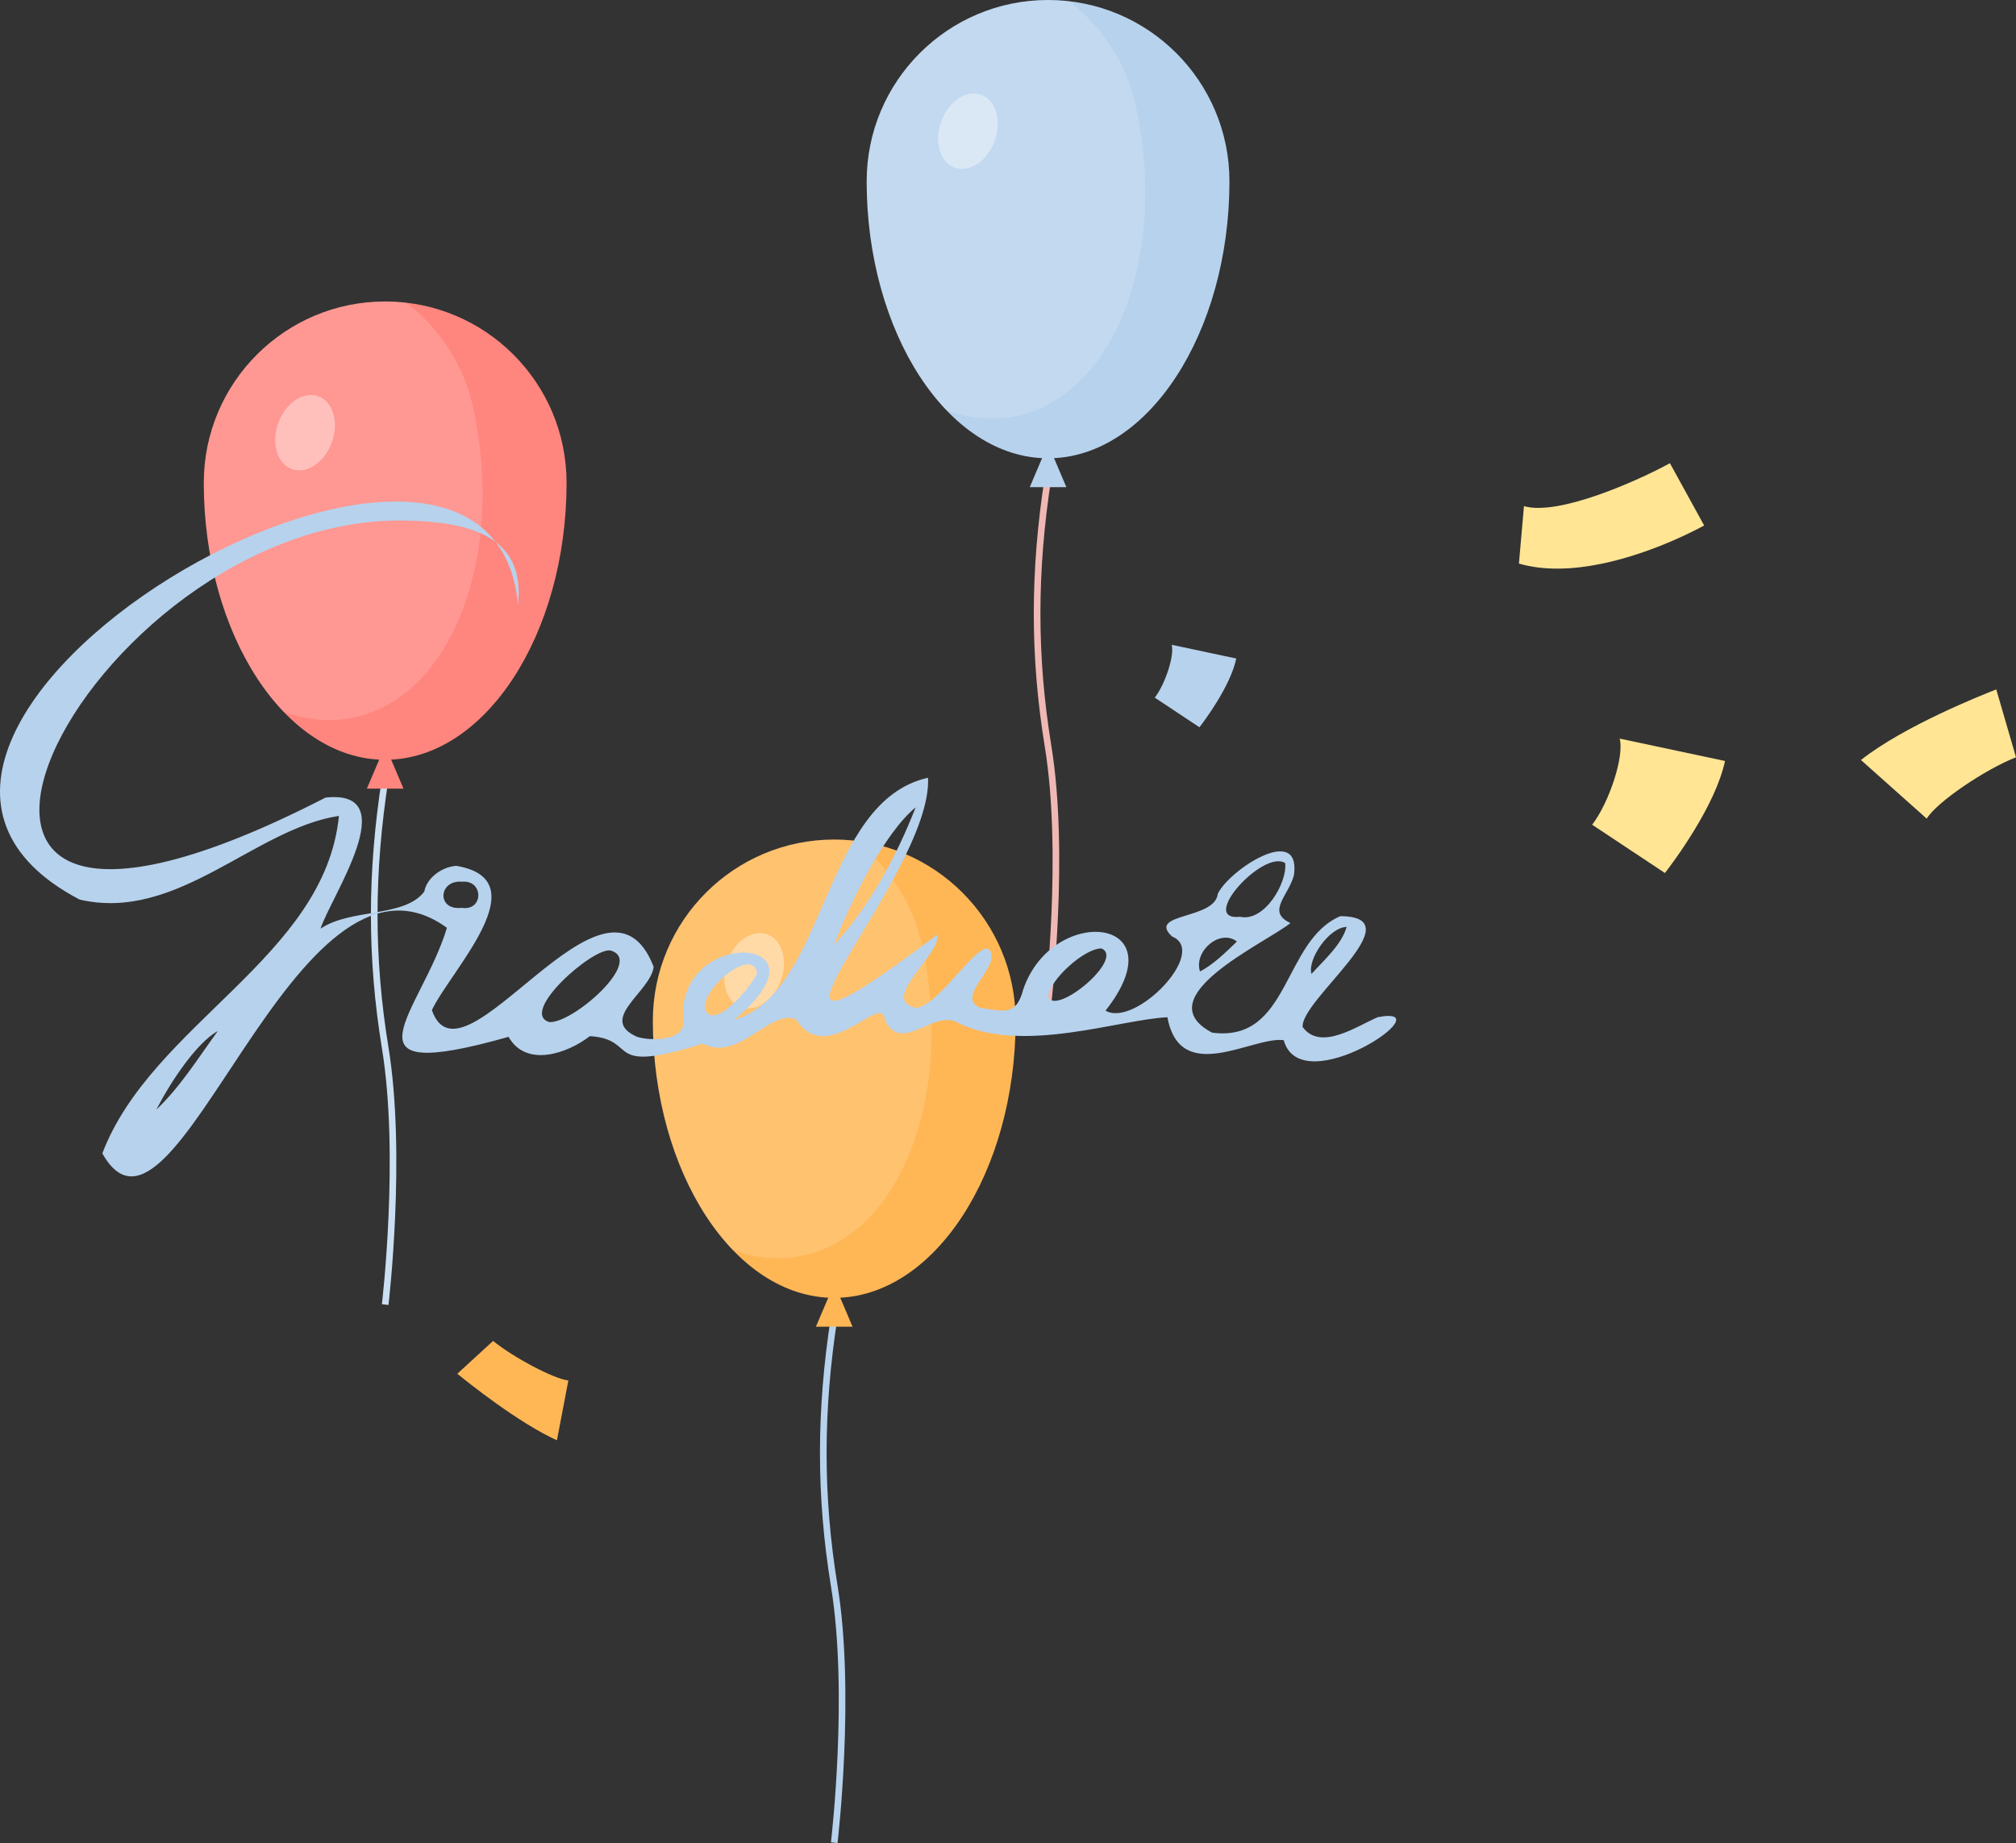   <svg xmlns="http://www.w3.org/2000/svg" viewBox="0 0 768.886 703.093" width="100%" style="vertical-align: middle; max-width: 100%; width: 100%;">
   <rect x="0" y="0" width="768.886" height="703.093" fill="#333333" stroke="none"/>
   <g>
    <g>
     <g>
      <path d="M319.427,703.093l-2.51-.302c.068-.562,6.688-56.734,.008-97.632-5.596-34.251-5.596-66.973-.002-102.978l2.498,.388c-5.553,35.733-5.553,68.203-.002,102.183,6.738,41.255,.075,97.775,.008,98.341Z" fill="rgb(183,210,237)">
      </path>
      <path d="M387.35,389.452c0,57.579-30.972,105.655-69.179,105.655s-69.179-48.076-69.179-105.655c0-38.207,30.972-69.179,69.179-69.179s69.179,30.972,69.179,69.179Z" fill="rgb(255, 183, 86)">
      </path>
      <g style="opacity:.15;">
       <path d="M248.992,389.452c0,35.957,12.079,68.207,30.456,87.358,8.844,3.181,17.941,4.065,26.869,2.15,37.357-8.013,57.558-61.515,45.482-117.814-3.591-16.74-12.969-30.742-25.576-40.392-2.643-.307-5.327-.482-8.052-.482-38.207,0-69.179,30.972-69.179,69.179Z" fill="rgb(255, 255, 255)">
       </path>
      </g>
      <polygon points="318.171 489.685 311.184 506.12 325.159 506.12 318.171 489.685" fill="rgb(255, 183, 86)">
      </polygon>
      <g style="opacity:.39;">
       <ellipse cx="287.613" cy="370.324" rx="14.773" ry="10.853" transform="translate(-158.404 514.996) rotate(-70.136)" fill="rgb(255, 255, 255)">
       </ellipse>
      </g>
     </g>
     <g>
      <path d="M148.161,497.828l-2.51-.302c.068-.562,6.688-56.734,.008-97.632-5.595-34.25-5.595-66.972-.002-102.978l2.498,.388c-5.552,35.735-5.552,68.204-.002,102.183,6.739,41.255,.075,97.775,.008,98.341Z" fill="rgb(202,223,242)">
      </path>
      <path d="M216.085,184.188c0,57.579-30.972,105.655-69.179,105.655s-69.179-48.076-69.179-105.655c0-38.207,30.972-69.179,69.179-69.179s69.179,30.972,69.179,69.179Z" fill="rgb(255, 134, 127)">
      </path>
      <g style="opacity:.15;">
       <path d="M77.727,184.188c0,35.957,12.079,68.207,30.456,87.358,8.844,3.181,17.941,4.065,26.869,2.15,37.357-8.013,57.558-61.515,45.482-117.814-3.591-16.74-12.969-30.742-25.576-40.392-2.643-.307-5.327-.482-8.052-.482-38.207,0-69.179,30.972-69.179,69.179Z" fill="rgb(255, 255, 255)">
       </path>
      </g>
      <polygon points="146.906 284.42 139.919 300.856 153.894 300.856 146.906 284.42" fill="rgb(255, 134, 127)">
      </polygon>
      <g style="opacity:.39;">
       <ellipse cx="116.348" cy="165.06" rx="14.773" ry="10.853" transform="translate(-78.424 218.401) rotate(-70.136)" fill="rgb(255, 255, 255)">
       </ellipse>
      </g>
     </g>
     <g>
      <path d="M400.978,382.82l-2.51-.302c.068-.562,6.688-56.733,.008-97.632-5.595-34.254-5.596-66.976-.002-102.979l2.498,.388c-5.552,35.731-5.553,68.201-.002,102.184,6.739,41.255,.075,97.775,.008,98.341Z" fill="rgb(240,184,180)">
      </path>
      <path d="M468.902,69.179c0,57.579-30.972,105.655-69.179,105.655s-69.179-48.076-69.179-105.655C330.544,30.973,361.517,0,399.723,0s69.179,30.972,69.179,69.179Z" fill="rgb(183,210,237)">
      </path>
      <g style="opacity:.15;">
       <path d="M330.544,69.179c0,35.957,12.079,68.207,30.456,87.358,8.844,3.181,17.941,4.065,26.869,2.15,37.357-8.013,57.558-61.515,45.482-117.814-3.591-16.74-12.969-30.742-25.576-40.392-2.643-.307-5.327-.482-8.052-.482-38.207,0-69.179,30.972-69.179,69.179Z" fill="rgb(255, 255, 255)">
       </path>
      </g>
      <polygon points="399.723 169.412 392.736 185.847 406.711 185.847 399.723 169.412" fill="rgb(183,210,237)">
      </polygon>
      <g style="opacity:.39;">
       <ellipse cx="369.165" cy="50.051" rx="14.773" ry="10.853" transform="translate(196.656 380.246) rotate(-70.136)" fill="rgb(255, 255, 255)">
       </ellipse>
      </g>
     </g>
     <path d="M155.787,198.598c-124.17-3.65-227.234,206.266-31.627,105.663,30.358-3.304,1.964,37.893-1.912,50.015,11.399-7.786,32.129-4.188,39.571-14.174,.958-5.218,6.71-9.459,12.257-9.797,31.726,5.406-2.075,39.711-9.369,55.037,11.61,33.262,66.513-63.471,84.594-16.505-1.081,9.492-21.556,20.011-6.295,26.705,5.181,1.653,17.737,1.52,17.663-5.431-4.12-36.785,59.632-34.135,19.315-1.039,35.387-10.392,33.523-83.351,73.961-92.385,1.931,38.599-87.638,128.797,3.475,59.913,2.005,6.968-22.26,24.651-8.297,27.833,9.208,.411,27.897-32.609,29.086-19.479-.114,6.318-13.198,16.032-4.228,19.536,9.289,1.387,13.633,3.019,16.313-7.156,11.283-32.656,59.609-27.731,31.345,8.22,11.337,6.554,39.478-22.525,25.386-28.291-9.773-9.026,16.305-6.377,17.398-16.206,4.07-8.966,31.812-27.301,29.086-7.252-1.973,7.827-10.714,13.992-1.327,18.328-10.162,7.995-55.292,28.346-29.919,41.795,29.741,3.934,26.842-34.969,48.91-44.426,28.678,.146-15.219,31.927-14.356,42.28,6.824,9.335,20.628-.302,28.636-3.746,26.34-5.099-29.135,32.854-35.847,8.781-11.713-1.645-39.451,17.651-44.364-8.759-18.57,.903-54.617,13.954-79.325,2.425-9.502-6.322-21.826,12.114-28.408-1.324-.933-11.304-21.973,18.547-33.93-.347-10.1-3.992-21.887,16.578-35.509,9.299-38.594,12.174-23.999-1.644-43.106-2.844-8.516,6.606-24.269,12.134-31.005,.272-66.681,18.886-33.21-9.473-23.504-41.594-58.282-42.374-103.708,135.525-131.429,86.044,18.87-49.514,84.906-74.745,90.238-128.738-32.292,4.909-61.623,40.568-98.882,31.925-120.792-63.239,156.902-226.381,167.177-112.451,2.988-26.729-19.416-31.516-41.772-32.127Zm76.968,163.972c-6.946-.956-34.884,23.789-23.269,27.334,8.973,.639,36.631-23.678,23.269-27.334Zm240.189-12.834c9.296,2.088,18.036-12.924,17.222-20.466-8.241-5.509-33.433,22.214-17.222,20.466Zm-123.722-41.741c-11.651,9.468-24.933,35.828-31.051,52.384,13.649-14.827,23.654-33.549,31.051-52.384Zm70.869,53.821c-6.546-.077-19.914,12.089-20.368,18.473,2.952,7.434,29.424-14.634,20.368-18.473Zm-151.101,23.336c3.367,8.05,17.326-8.331,19.778-13.903-1.7-10.552-21.819,6.503-19.778,13.903Zm-92.937-38.83c8.456,1.352,8.471-10.678,.21-9.96-9.114-.808-9.823,11.089-.21,9.96Zm295.687,12.86c-6.352-5.007-16.57,3.647-14.069,11.425,5.092-2.64,9.898-7.391,14.069-11.425Zm-388.679,34.152c-8.231,4.544-18.174,19.696-23.432,29.961,9.155-8.666,15.999-19.767,23.432-29.961Zm417.14-21.81c4.736-5.22,11.554-11.246,13.386-17.925-6.806,.232-15.057,12.531-13.386,17.925Z" fill="rgb(183,210,237)">
     </path>
     <g>
      <path d="M768.886,288.891c-11.677,4.541-30.241,17.091-34.054,23.403l-25.084-22.366c16.338-12.918,45.862-24.694,51.615-26.923l7.524,25.887Z" fill="rgb(255,229,148)">
      </path>
      <path d="M607.235,314.617c6.452-8.387,12.343-26.127,10.495-32.858l40.174,8.544c-3.65,17.162-19.723,38.609-22.908,42.734l-27.761-18.42Z" fill="rgb(255,229,148)">
      </path>
      <path d="M440.423,266.136c3.96-5.146,7.574-16.032,6.44-20.163l24.652,5.243c-2.24,10.531-12.103,23.692-14.057,26.223l-17.035-11.304Z" fill="rgb(183,210,237)">
      </path>
      <path d="M188.071,511.54c7.598,6.203,23.108,14.488,28.698,15.086l-4.36,22.821c-14.856-6.738-34.255-22.334-37.993-25.392l13.655-12.515Z" fill="rgb(255, 183, 86)">
      </path>
      <path d="M637.925,206.272c-14.507,6.267-39.019,14.425-58.619,8.722l1.924-21.908c13.135,3.822,43.3-9.613,55.665-16.379l13.057,23.756c-1.294,.713-5.714,3.082-12.027,5.809Z" fill="rgb(255,229,148)">
      </path>
     </g>
    </g>
   </g>
  </svg>
